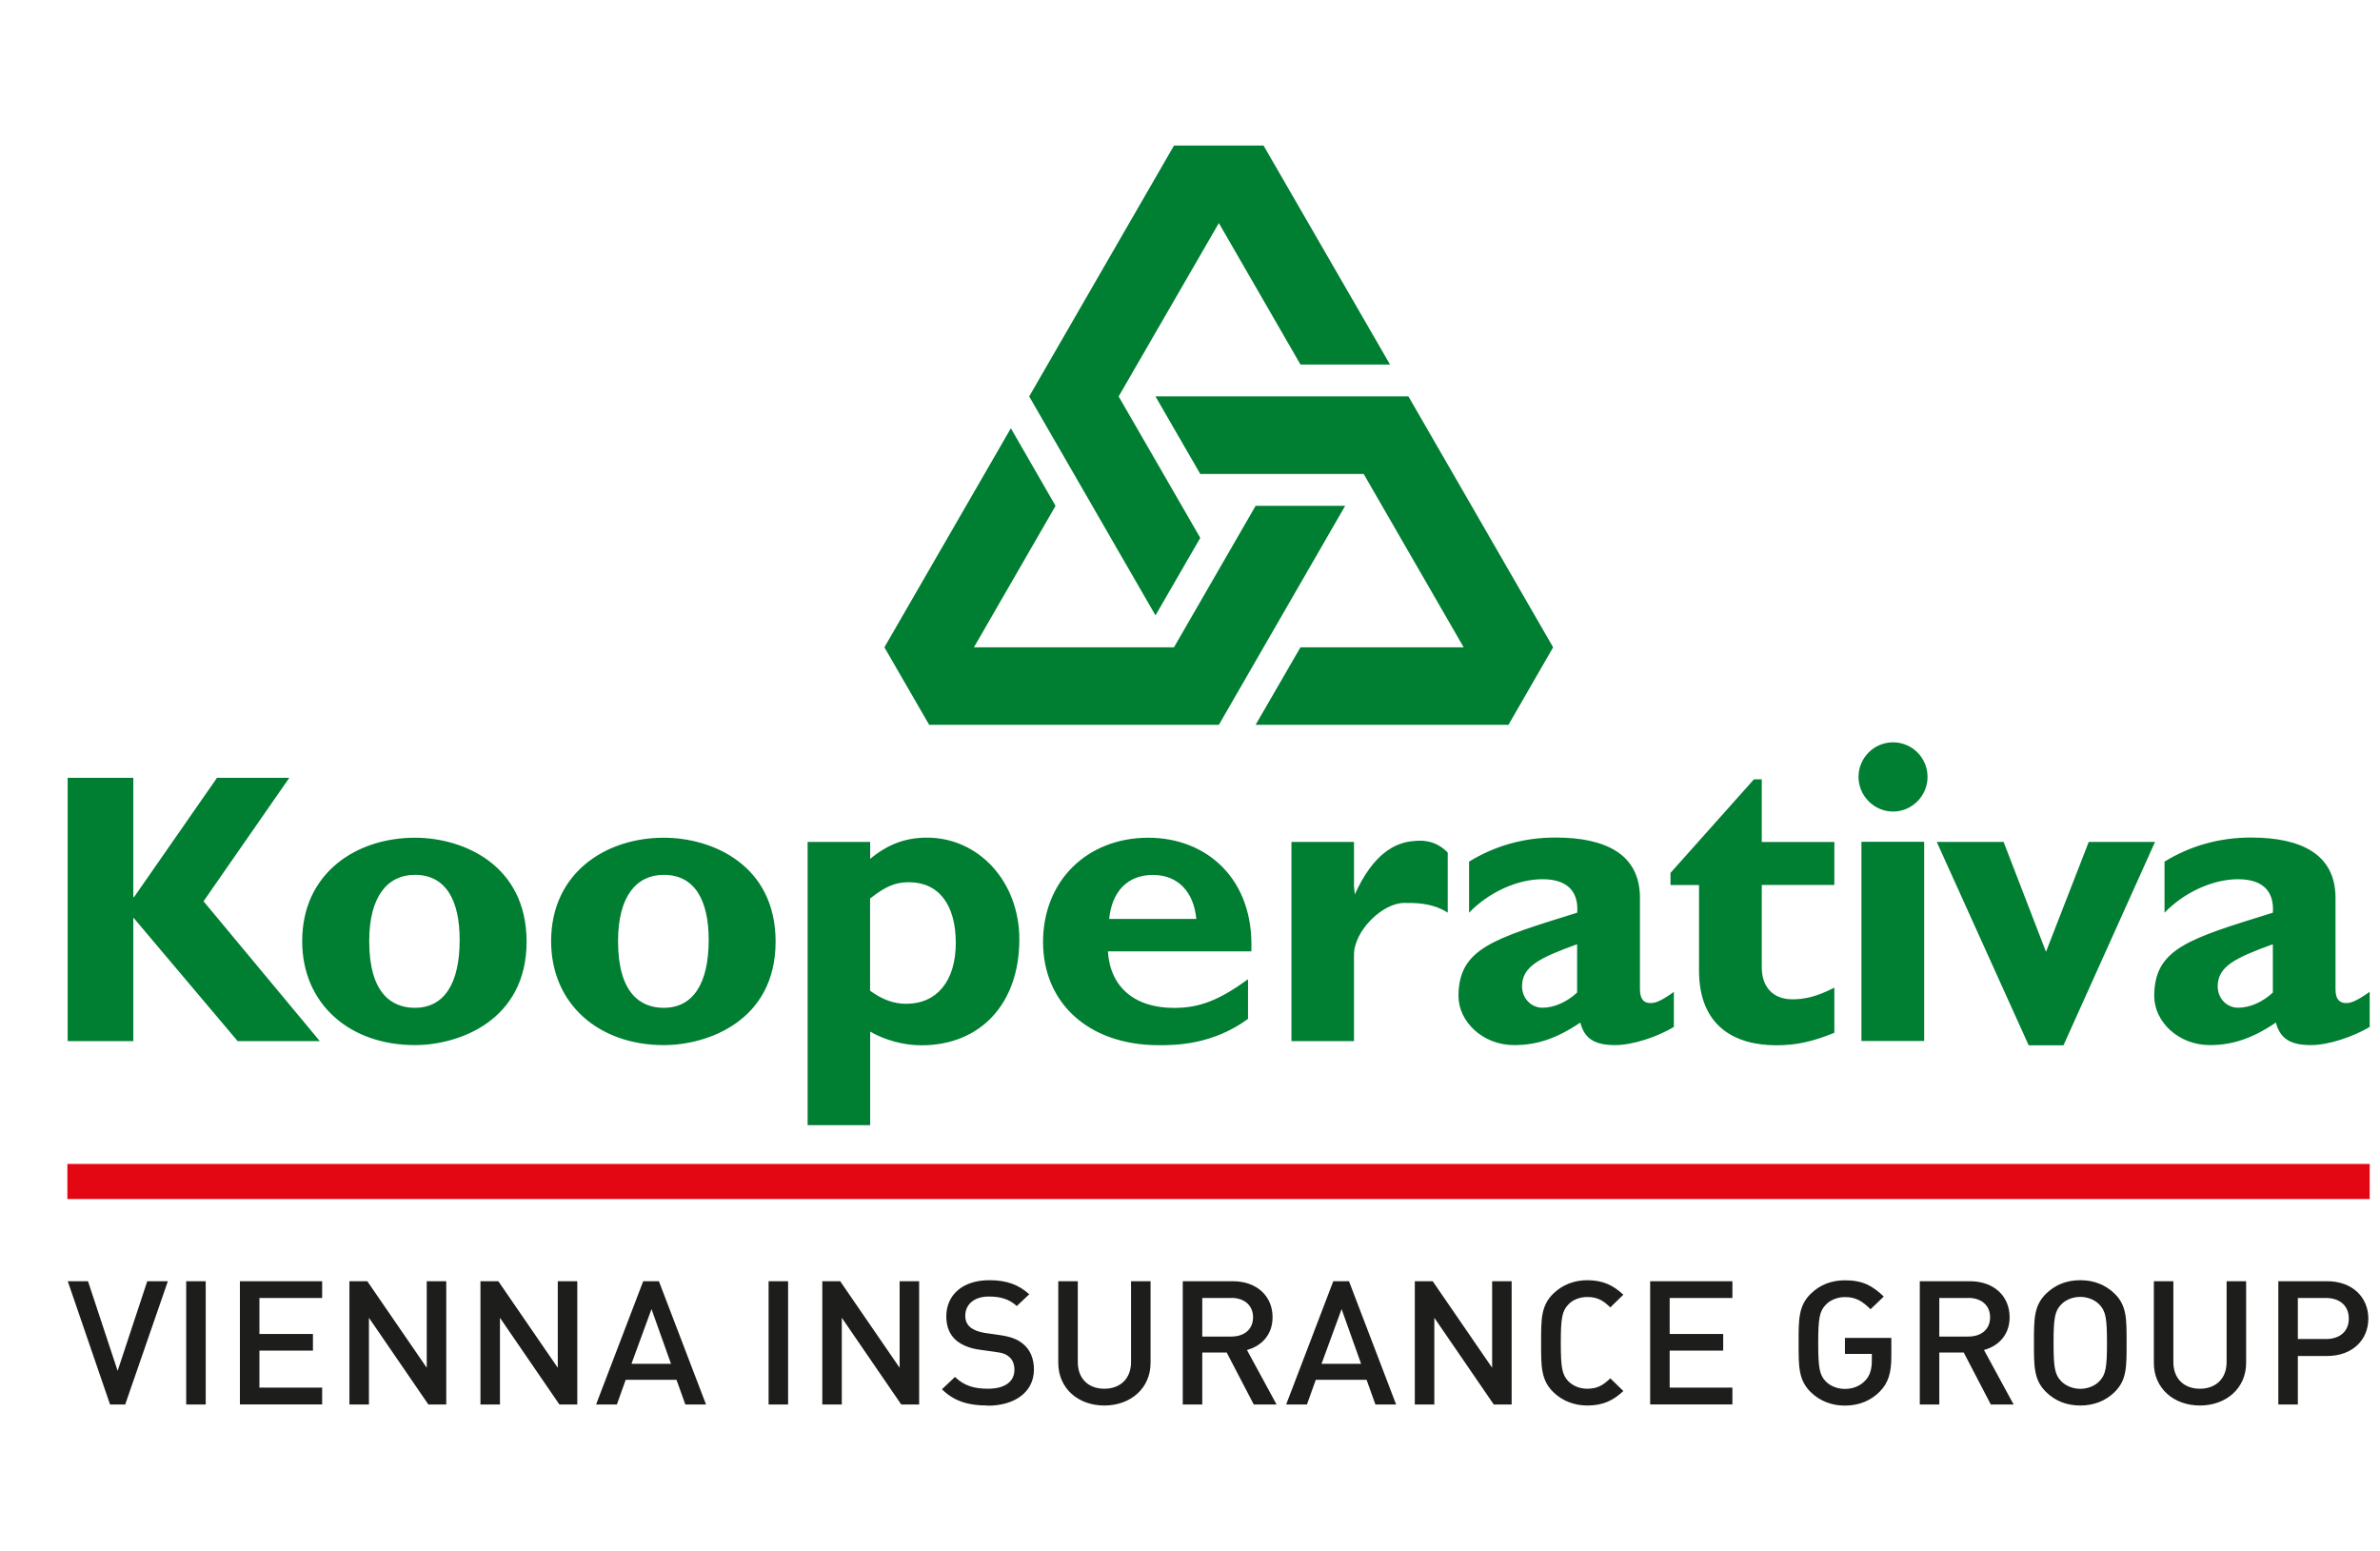 <svg xmlns="http://www.w3.org/2000/svg" id="PARTNERI" viewBox="0 0 261.01 170.09"><defs><style>.cls-2{fill:#007e32}</style></defs><g id="Kooperativa"><path class="cls-2" d="m22.32 98.83 12.75 15.33h-9.01l-11.44-13.55v13.55h-7.2V85.29h7.2v13.08h.08l9.1-13.08h7.93l-9.41 13.54"/><path class="cls-2" d="M57.75 103.26c0-8.4-6.91-11.4-12.25-11.4-6.45 0-12.36 3.9-12.36 11.34 0 6.89 5.21 11.4 12.36 11.4 4.81 0 12.25-2.67 12.25-11.35m-7.34-.18c0 4.78-1.7 7.44-4.91 7.44-2.61 0-5.01-1.66-5.01-7.32 0-4.93 2.04-7.26 5.01-7.26 3.44 0 4.91 2.86 4.91 7.13Zm34.65.19c0-8.4-6.92-11.4-12.26-11.4-6.43 0-12.36 3.9-12.36 11.34 0 6.89 5.22 11.4 12.36 11.4 4.83 0 12.26-2.67 12.26-11.35m-7.34-.18c0 4.78-1.71 7.44-4.93 7.44-2.6 0-5.01-1.66-5.01-7.32 0-4.93 2.04-7.26 5.01-7.26 3.45 0 4.93 2.86 4.93 7.13Zm17.71-10.75h-6.86v31.06h6.86v-10.26c1.62.94 3.69 1.5 5.62 1.5 6.48 0 10.74-4.56 10.74-11.62 0-6.33-4.46-11.15-10.12-11.15-2.36 0-4.3.72-6.24 2.33v-1.86m0 6.2c1.71-1.35 2.78-1.78 4.25-1.78 3.26 0 5.14 2.45 5.14 6.65s-2.09 6.68-5.43 6.68c-1.36 0-2.59-.44-3.97-1.43V98.53Zm41.44 8.86c-3.22 2.33-5.34 3.14-8.11 3.14-4.35 0-7.01-2.29-7.26-6.2h15.73c.34-7.94-4.91-12.46-11.29-12.46-6.75 0-11.55 4.76-11.55 11.43s4.97 11.32 12.71 11.32c1.7 0 5.84 0 9.77-2.89v-4.34m-15.23-6.62c.31-3.05 2.06-4.82 4.79-4.82s4.48 1.82 4.77 4.82h-9.56Zm26.84-3.7.1 1.02c2.04-4.53 4.46-5.68 6.38-5.85.74-.07 2.33-.25 3.81 1.25v6.59c-1.79-1.13-3.7-1.06-4.79-1.06-2.34 0-5.51 3.05-5.49 5.72v9.43h-6.86V92.32h6.86v4.74m35.09 11.7c-1.6 1.14-2.11 1.23-2.6 1.23-.7 0-1.13-.43-1.13-1.52V98.46c0-4.78-3.74-6.62-9.25-6.62-3.49 0-6.65.9-9.49 2.64v5.6c2.17-2.25 5.3-3.67 8.06-3.67 3 0 3.95 1.62 3.8 3.67-9.17 2.86-13.02 3.91-13.02 9.15 0 2.76 2.62 5.37 6.11 5.37 2.38 0 4.57-.66 7.25-2.47.46 1.76 1.55 2.47 3.83 2.47 1.85 0 4.55-.86 6.43-1.99v-3.86m-10.61.09c-1.14 1.05-2.53 1.66-3.8 1.66s-2.24-1.06-2.24-2.34c0-2.2 1.96-3.14 6.04-4.62v5.29Zm28.21-11.8h-7.96v9.04c0 2.13 1.22 3.5 3.36 3.5 1.42 0 2.75-.33 4.6-1.28v4.95c-2.42.99-4.23 1.37-6.36 1.37-4.55 0-8.48-2.08-8.48-8.19v-9.38h-3.13v-1.33l9.15-10.26h.86v6.87h7.96v4.72m10.22-11.86c0 2.08-1.7 3.8-3.78 3.8s-3.79-1.72-3.79-3.8 1.69-3.79 3.79-3.79 3.78 1.71 3.78 3.79m-7.25 7.12h6.88v21.84h-6.88V92.31Zm8.26.01h7.33l4.65 12.05 4.69-12.05h7.27l-10.04 22.3h-3.82l-10.08-22.3m47.48 16.44c-1.62 1.14-2.15 1.23-2.6 1.23-.72 0-1.15-.43-1.15-1.52V98.46c0-4.78-3.75-6.62-9.26-6.62-3.47 0-6.65.9-9.49 2.64v5.6c2.17-2.25 5.32-3.67 8.07-3.67 3 0 3.96 1.62 3.81 3.67-9.18 2.86-13.01 3.91-13.01 9.15 0 2.76 2.61 5.37 6.1 5.37 2.37 0 4.57-.66 7.24-2.47.48 1.76 1.57 2.47 3.86 2.47 1.84 0 4.52-.86 6.43-1.99v-3.86m-10.62.09c-1.14 1.05-2.52 1.66-3.81 1.66s-2.24-1.06-2.24-2.34c0-2.2 1.97-3.14 6.05-4.62v5.29Zm-138.4-61.88 4.9 8.51-8.95 15.51h21.94l8.95-15.51h9.82l-13.85 24.01H101.9l-4.91-8.5 13.87-24.02"/><path class="cls-2" d="m137.7 79.48 4.92-8.5h17.9l-10.97-19.01h-17.92l-4.91-8.5h27.74l15.87 27.51-4.9 8.5H137.7"/><path class="cls-2" d="M152.44 39.97h-9.82l-8.95-15.51-10.99 19.01 8.95 15.51-4.91 8.5-13.85-24.01 15.88-27.51h9.82l13.87 24.01"/><path id="Linie" style="fill:#e30613" d="M7.39 127.63h252.49v3.85H7.39z"/><path id="Subline_englisch" d="M13.74 154.01h-1.67l-4.64-13.52h2.22l3.25 9.83 3.25-9.83h2.26l-4.68 13.52Zm6.68 0v-13.52h2.14v13.52h-2.14Zm5.89 0v-13.52h9.02v1.84h-6.88v3.95h5.87v1.82h-5.87v4.06h6.88V154h-9.02Zm20.67 0-6.52-9.51v9.51h-2.14v-13.52h1.96l6.52 9.49v-9.49h2.14v13.52h-1.96Zm14.37 0-6.52-9.51v9.51h-2.14v-13.52h1.96l6.52 9.49v-9.49h2.14v13.52h-1.96Zm13.81 0-.97-2.71h-5.57l-.97 2.71h-2.28l5.17-13.52h1.72l5.17 13.52h-2.28Zm-3.71-10.46-2.2 6h4.34l-2.14-6Zm12.84 10.46v-13.52h2.14v13.52h-2.14Zm14.55 0-6.52-9.51v9.51h-2.14v-13.52h1.96l6.52 9.49v-9.49h2.14v13.52h-1.96Zm9.45.11c-2.12 0-3.65-.47-4.99-1.78l1.43-1.35c1.03.99 2.16 1.29 3.61 1.29 1.84 0 2.91-.76 2.91-2.07 0-.59-.18-1.08-.55-1.4-.36-.32-.71-.46-1.55-.57l-1.66-.23c-1.15-.15-2.06-.53-2.68-1.08-.69-.63-1.03-1.48-1.03-2.58 0-2.35 1.78-3.97 4.72-3.97 1.86 0 3.17.46 4.38 1.54l-1.37 1.29c-.87-.8-1.88-1.04-3.07-1.04-1.66 0-2.58.91-2.58 2.11 0 .49.16.93.54 1.25.36.3.93.53 1.59.63l1.61.23c1.31.19 2.04.49 2.64 1.01.77.65 1.15 1.61 1.15 2.77 0 2.49-2.12 3.97-5.07 3.97Zm12.82 0c-2.87 0-5.05-1.88-5.05-4.67v-8.96h2.14v8.87c0 1.8 1.15 2.92 2.91 2.92s2.93-1.12 2.93-2.92v-8.87h2.14v8.96c0 2.79-2.2 4.67-5.07 4.67Zm16.39-.11-2.97-5.7h-2.68v5.7h-2.14v-13.52h5.47c2.68 0 4.38 1.65 4.38 3.95 0 1.94-1.23 3.17-2.81 3.59l3.25 5.98h-2.5Zm-2.48-11.68h-3.17v4.23h3.17c1.43 0 2.4-.78 2.4-2.11s-.97-2.13-2.4-2.13Zm15.82 11.68-.97-2.71h-5.57l-.97 2.71h-2.28l5.17-13.52h1.72l5.17 13.52h-2.28Zm-3.71-10.46-2.2 6h4.34l-2.14-6Zm16.69 10.46-6.52-9.51v9.51h-2.14v-13.52h1.96l6.52 9.49v-9.49h2.14v13.52h-1.96Zm10.27.11c-1.47 0-2.74-.51-3.71-1.44-1.39-1.33-1.37-2.83-1.37-5.43s-.02-4.1 1.37-5.43c.97-.93 2.24-1.44 3.71-1.44 1.76 0 2.89.61 3.94 1.59l-1.43 1.39c-.73-.7-1.35-1.14-2.52-1.14-.83 0-1.59.3-2.08.82-.69.72-.83 1.5-.83 4.21s.14 3.49.83 4.21c.5.51 1.25.82 2.08.82 1.17 0 1.78-.44 2.52-1.14l1.43 1.39c-1.05.99-2.18 1.59-3.94 1.59Zm6.88-.11v-13.52h9.02v1.84h-6.88v3.95h5.87v1.82h-5.87v4.06h6.88V154h-9.02Zm25.21-1.44c-.99 1.01-2.3 1.56-3.85 1.56-1.47 0-2.74-.51-3.71-1.44-1.39-1.33-1.37-2.83-1.37-5.43s-.02-4.1 1.37-5.43c.97-.93 2.2-1.44 3.71-1.44 1.92 0 2.99.57 4.26 1.78l-1.45 1.39c-.89-.85-1.55-1.33-2.81-1.33-.83 0-1.61.32-2.1.84-.69.72-.83 1.48-.83 4.2s.14 3.49.83 4.21c.5.51 1.27.82 2.1.82.93 0 1.7-.34 2.26-.95.52-.55.69-1.31.69-2.15v-.74h-2.95v-1.75h5.09v2.03c0 1.75-.32 2.89-1.25 3.83Zm12.15 1.44-2.97-5.7h-2.68v5.7h-2.14v-13.52h5.47c2.68 0 4.38 1.65 4.38 3.95 0 1.94-1.23 3.17-2.81 3.59l3.25 5.98h-2.5Zm-2.48-11.68h-3.17v4.23h3.17c1.43 0 2.4-.78 2.4-2.11s-.97-2.13-2.4-2.13Zm16.02 10.35c-.97.93-2.22 1.44-3.73 1.44s-2.74-.51-3.71-1.44c-1.39-1.33-1.37-2.83-1.37-5.43s-.02-4.1 1.37-5.43c.97-.93 2.2-1.44 3.71-1.44s2.76.51 3.73 1.44c1.39 1.33 1.35 2.83 1.35 5.43s.04 4.1-1.35 5.43Zm-1.63-9.63c-.5-.51-1.27-.84-2.1-.84s-1.61.32-2.1.84c-.69.72-.83 1.48-.83 4.2s.14 3.47.83 4.2c.5.51 1.27.84 2.1.84s1.61-.32 2.1-.84c.69-.72.83-1.48.83-4.2s-.14-3.47-.83-4.2Zm11.02 11.07c-2.87 0-5.05-1.88-5.05-4.67v-8.96h2.14v8.87c0 1.8 1.15 2.92 2.91 2.92s2.93-1.12 2.93-2.92v-8.87h2.14v8.96c0 2.79-2.2 4.67-5.07 4.67Zm13.95-5.43H252v5.32h-2.14v-13.52h5.35c2.76 0 4.52 1.75 4.52 4.1s-1.76 4.1-4.52 4.1Zm-.12-6.36H252v4.5h3.09c1.49 0 2.5-.82 2.5-2.24s-1.01-2.26-2.5-2.26Z" style="fill:#1d1d1b"/></g></svg>